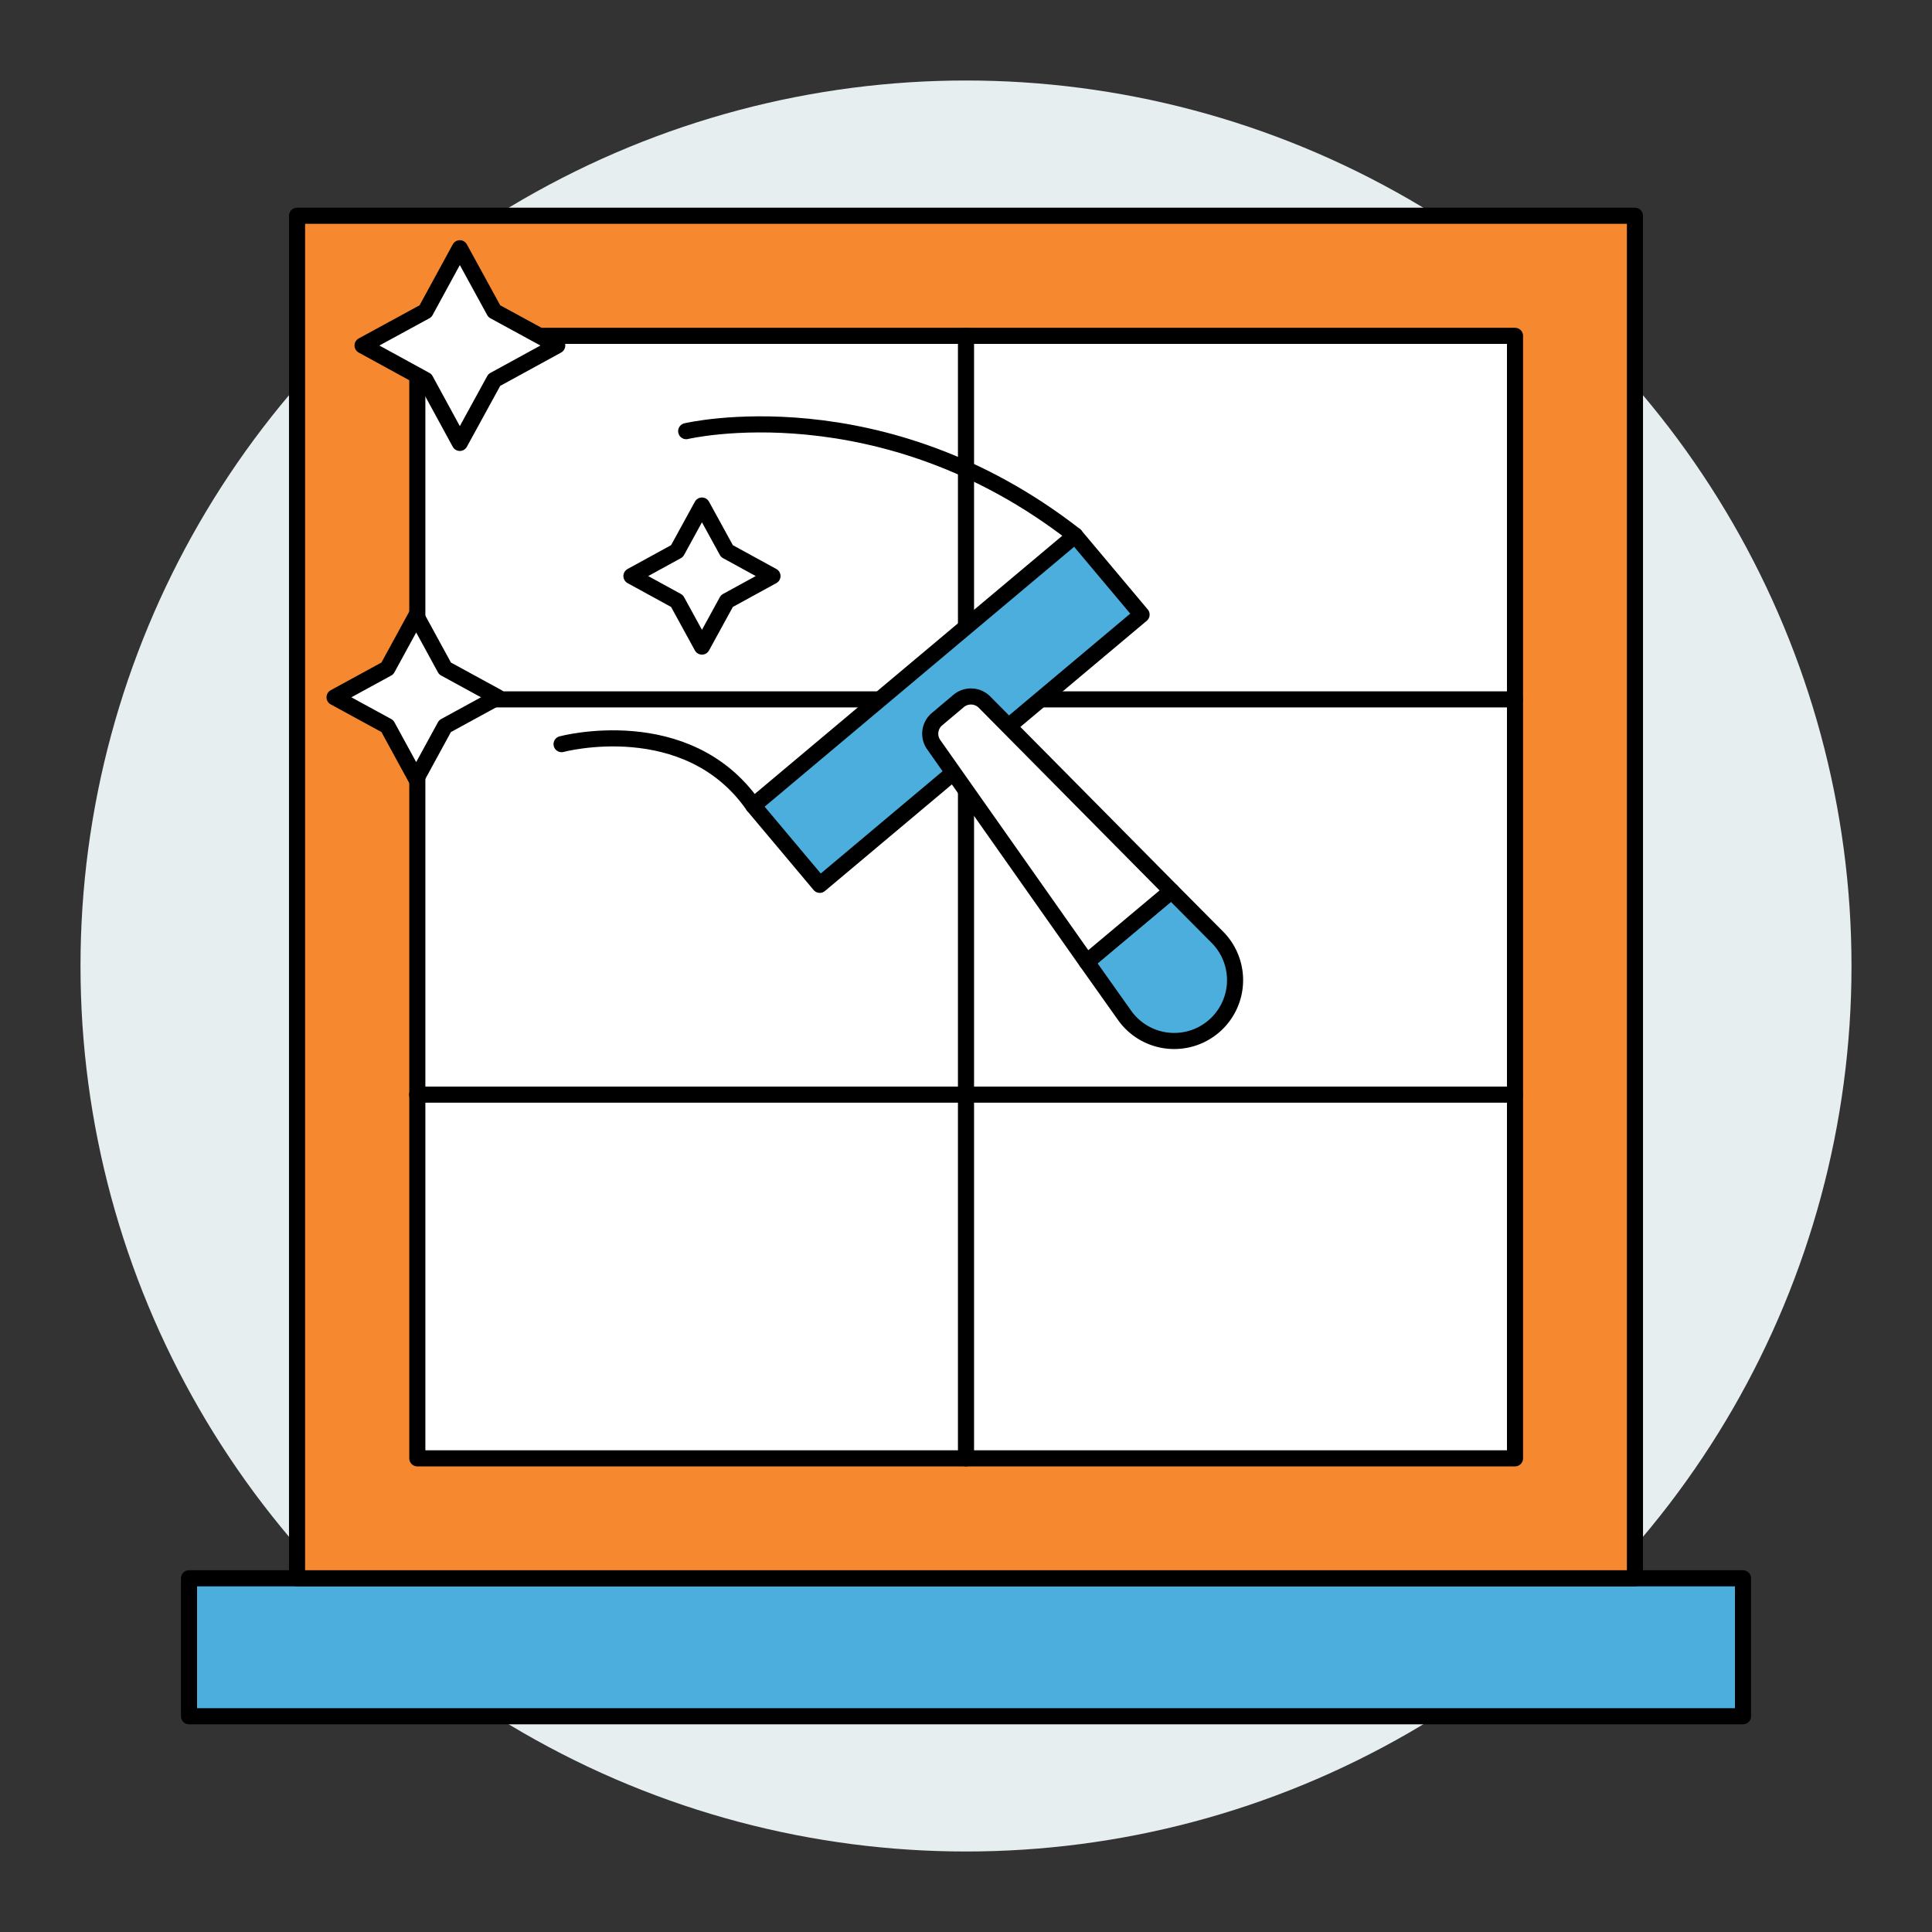 <svg id="Layer_1" data-name="Layer 1" xmlns="http://www.w3.org/2000/svg" viewBox="0 0 120 120"><rect x="0" y="0" width="120" height="120" fill="#333333" stroke="none"/><defs><style>.cls-1{fill:#e6eef0;}.cls-2{fill:#4caedd;}.cls-2,.cls-3,.cls-4,.cls-5,.cls-6{stroke:#000;stroke-linecap:round;stroke-linejoin:round;}.cls-3{fill:#f68830;}.cls-4{fill:#fff;}.cls-5{fill:#1273e4;}.cls-6{fill:none;}</style></defs><circle class="cls-1" cx="60" cy="60" r="55"/><rect class="cls-2" x="11.74" y="98.03" width="96.52" height="8.57"/><rect class="cls-3" x="18.45" y="13.4" width="83.1" height="84.63"/><rect class="cls-4" x="25.14" y="21.62" width="69.72" height="68.18" transform="translate(115.72 -4.28) rotate(90)"/><line class="cls-5" x1="60" y1="20.86" x2="60" y2="90.58"/><line class="cls-5" x1="25.91" y1="43.44" x2="94.09" y2="43.44"/><line class="cls-5" x1="25.91" y1="67.99" x2="94.09" y2="67.99"/><rect class="cls-2" x="45.8" y="40.89" width="26.1" height="6.42" transform="translate(-14.58 48.18) rotate(-40.02)"/><path class="cls-2" d="M75.63,58.23a3.78,3.78,0,1,1-5.77,4.85L67.5,59.75l5.26-4.41Z"/><path class="cls-4" d="M72.76,55.34,67.5,59.75,58,46.26a1.18,1.18,0,0,1,.21-1.6l1.33-1.12a1.19,1.19,0,0,1,1.61.07Z"/><path class="cls-6" d="M42.62,26.78s12.13-2.89,24.15,6.47"/><path class="cls-6" d="M34.88,46.22s7.8-2.09,11.91,3.82"/><polygon class="cls-4" points="28.56 15.42 30.7 19.33 34.61 21.46 30.7 23.6 28.56 27.51 26.43 23.6 22.52 21.46 26.43 19.33 28.56 15.42"/><polygon class="cls-4" points="25.85 38.24 27.64 41.52 30.92 43.31 27.64 45.1 25.85 48.38 24.06 45.1 20.78 43.31 24.06 41.52 25.85 38.24"/><polygon class="cls-4" points="43.6 31.4 45.15 34.23 47.98 35.78 45.15 37.33 43.6 40.16 42.05 37.33 39.22 35.78 42.05 34.23 43.6 31.4"/></svg>